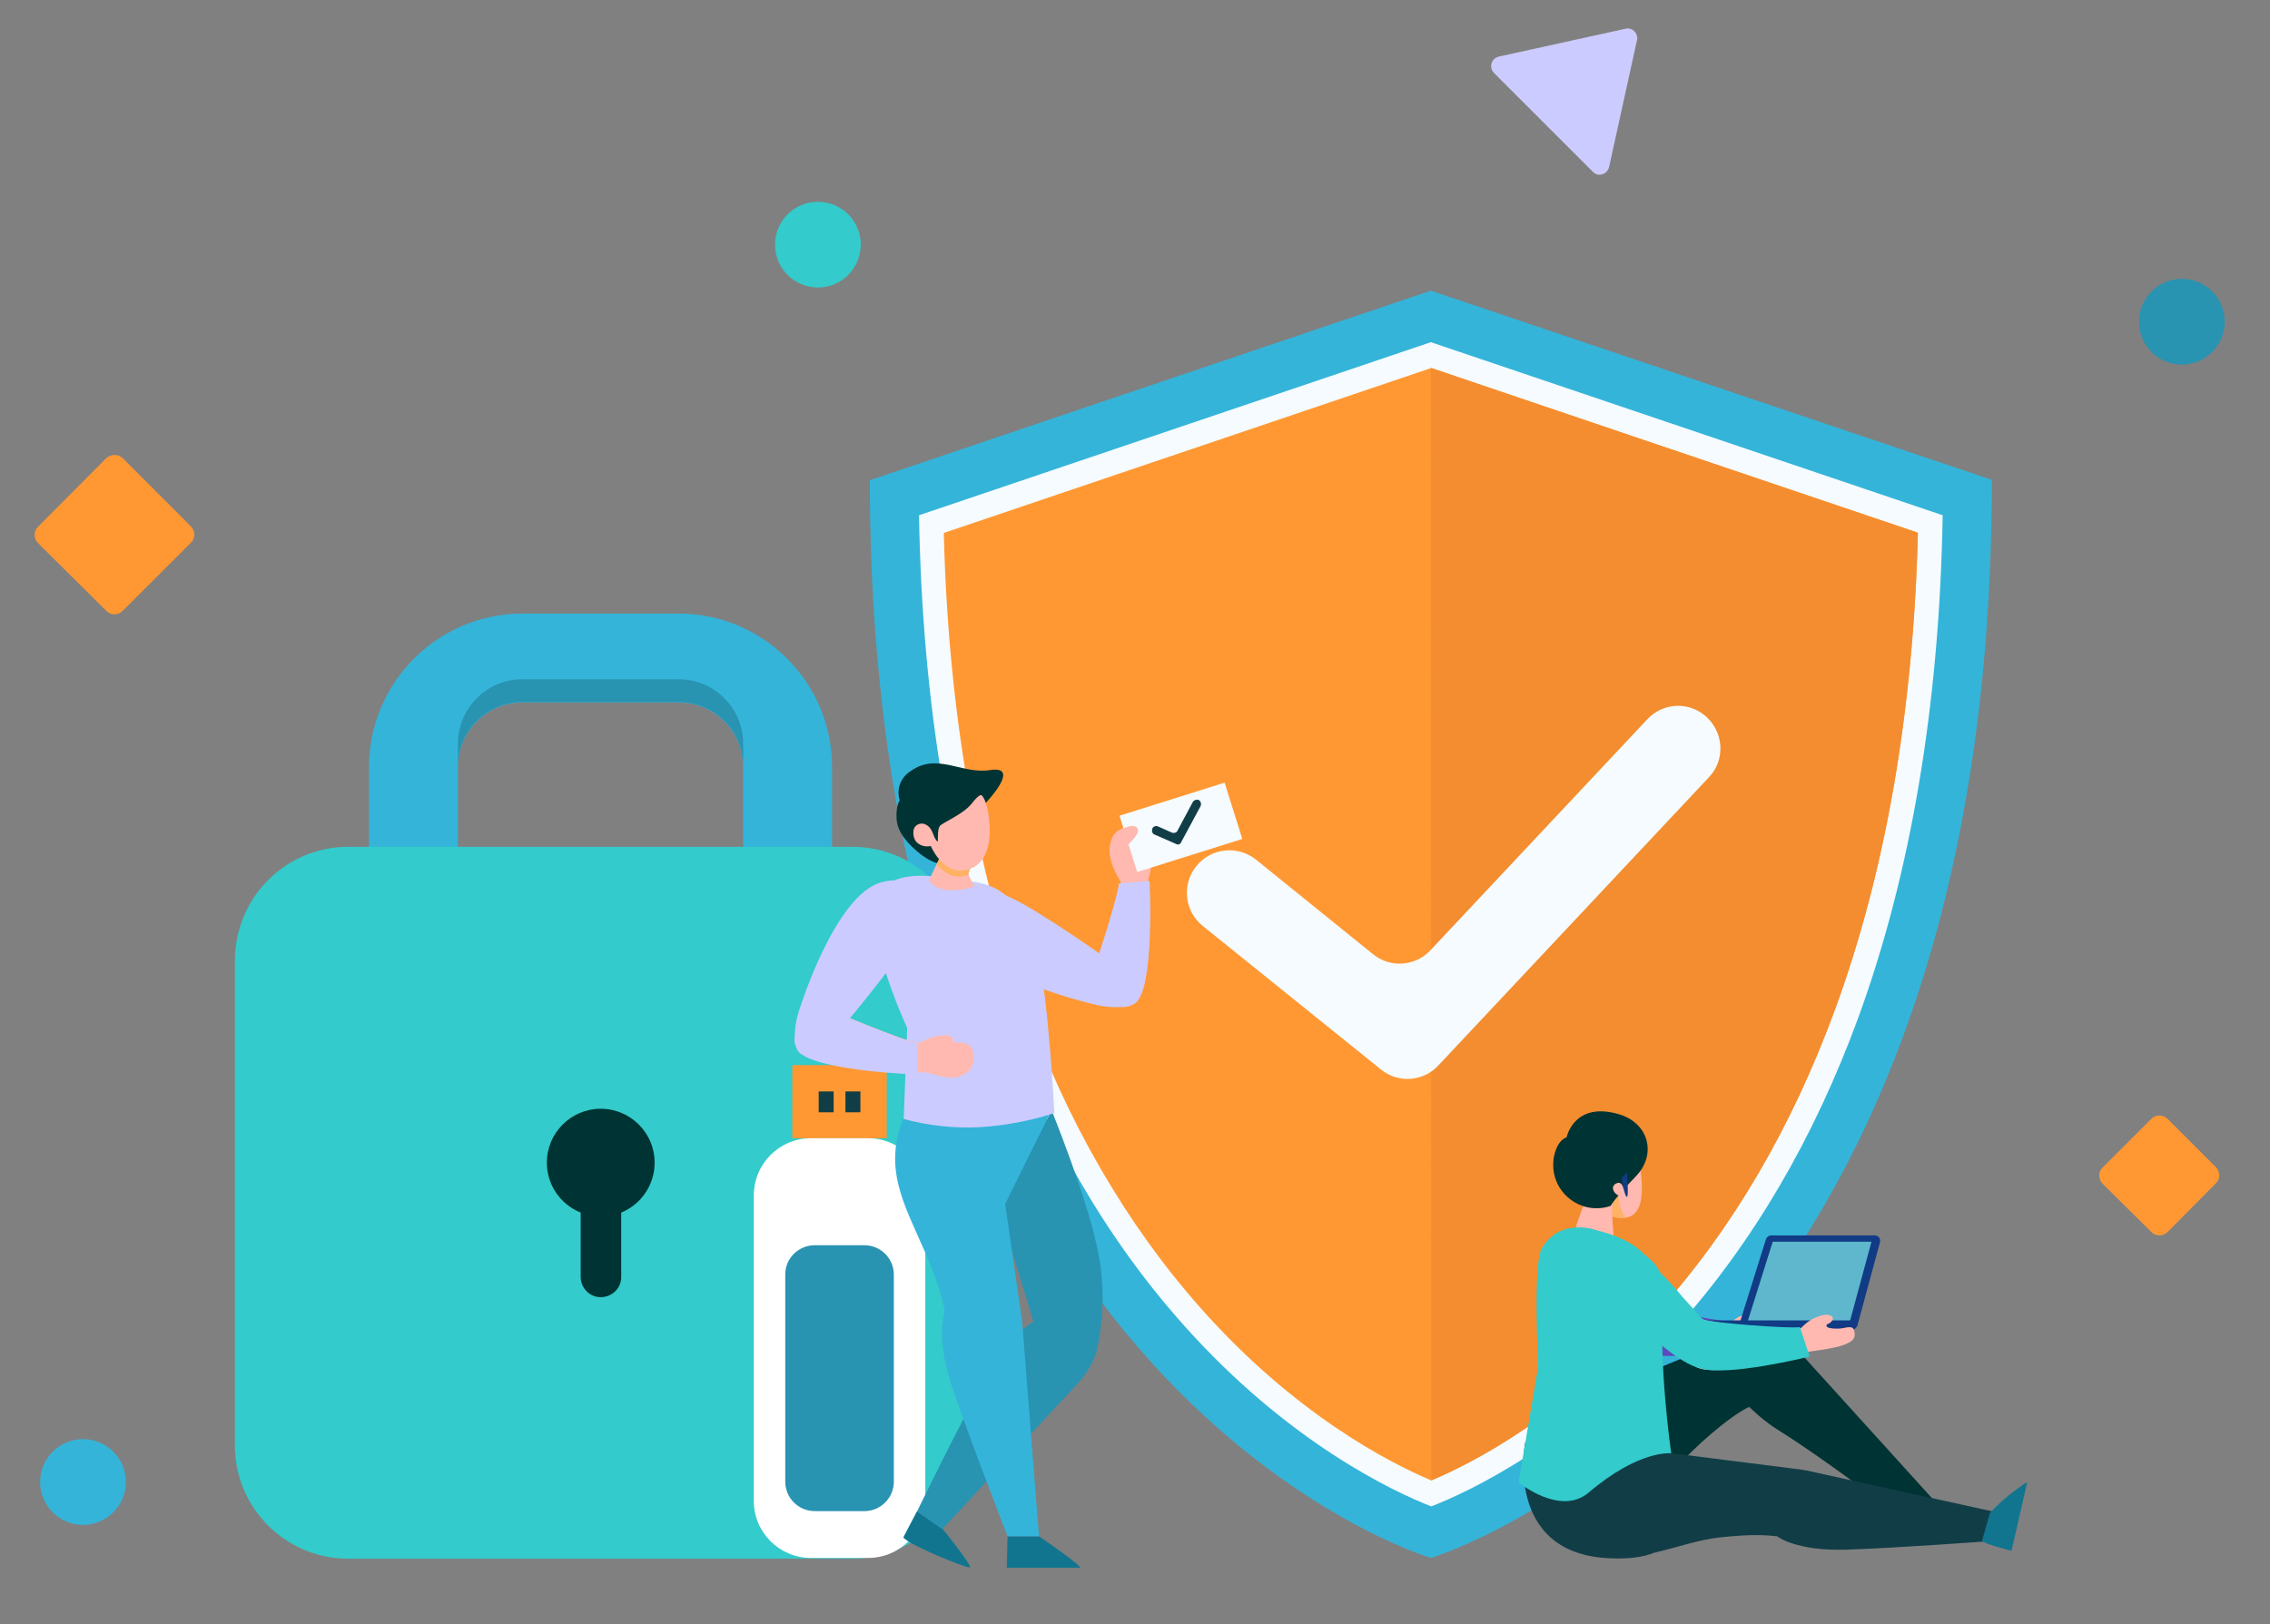 <?xml version="1.0" encoding="UTF-8"?>
<!-- Generator: Adobe Illustrator 27.5.0, SVG Export Plug-In . SVG Version: 6.00 Build 0)  -->
<svg xmlns="http://www.w3.org/2000/svg" xmlns:xlink="http://www.w3.org/1999/xlink" version="1.1" id="Layer_1" x="0px" y="0px" viewBox="0 0 577 413" style="enable-background:new 0 0 577 413;" xml:space="preserve">
<rect x="0" y="0" width="577" height="413" fill="#808080" stroke="none"/>
<style type="text/css">
	.st0{fill:#34B4D9;}
	.st1{fill:#F5FBFF;}
	.st2{fill:#FF9833;}
	.st3{fill:#F48D2F;}
	.st4{fill:#2993B2;}
	.st5{fill:#299CB7;}
	.st6{fill:#33CBCB;}
	.st7{fill:#003333;}
	.st8{fill:#113D47;}
	.st9{fill:#FFFFFF;}
	.st10{fill:#FFB9B0;}
	.st11{fill:#CBCBFF;}
	.st12{fill:#117590;}
	.st13{fill:#FFB164;}
	.st14{fill:#5B4BBC;}
	.st15{fill:#113B84;}
	.st16{fill:#5EB7CC;}
</style>
<path class="st0" d="M363.7,73.9l-142.6,48.2c0,232,142.6,274,142.6,274  s142.6-42,142.6-274.1L363.7,73.9z"></path>
<path class="st1" d="M363.8,383c-9.5-3.7-36.5-16.3-63.2-46.4  c-19.4-21.8-34.8-48.4-45.9-79.2c-13.2-36.5-20.3-79-21.1-126.4  l130.1-44l130.1,44c-0.8,47.9-8,90.8-21.4,127.6  c-11.3,30.9-26.9,57.5-46.5,79.3C399.3,367.3,373.1,379.4,363.8,383z"></path>
<path class="st2" d="M363.8,376.4c-11.1-4.7-34.8-17-58.6-43.8  c-18.8-21.2-33.9-47.2-44.7-77.2c-12.5-34.7-19.5-75.1-20.6-119.9  l123.8-41.9l123.8,41.8c-1.1,45.4-8.2,86.1-21,121  c-11,30.1-26.2,56.1-45.3,77.3  C397.6,359.9,374.6,371.8,363.8,376.4z"></path>
<path class="st3" d="M363.8,376.4c10.8-4.5,33.8-16.4,57.4-42.6  c19.1-21.2,34.3-47.2,45.3-77.3c12.8-35,19.8-75.7,21-121l-123.8-42  L363.8,376.4L363.8,376.4z"></path>
<path class="st1" d="M351,271.9l-45.3-36.5c-4.6-3.7-5.4-10.5-1.6-15.2l0,0l0,0  c3.7-4.6,10.5-5.4,15.2-1.6l0,0l29.7,24  c4.4,3.6,10.8,3.1,14.6-1l55.1-58.7  c4.1-4.4,10.9-4.6,15.2-0.5l0,0c4.3,4.1,4.6,10.9,0.5,15.2l0,0  l-68.8,73.3C361.8,275,355.4,275.5,351,271.9z"></path>
<path class="st0" d="M211.5,260H93.8v-65c0-21.5,17.5-39,39-39H172.5c21.5,0,39,17.5,39,39l0,0V260z M116.4,237.4  h72.5V195c0-9.1-7.4-16.4-16.4-16.4h-39.7  c-9.1,0-16.4,7.4-16.4,16.4V237.4z"></path>
<path class="st4" d="M172.5,172.7h-39.7c-9.1,0-16.4,7.4-16.4,16.4v5.8  c0-9.1,7.4-16.4,16.4-16.4H172.5c9.1,0,16.4,7.3,16.4,16.4v-5.8  C188.9,180,181.5,172.7,172.5,172.7z"></path>
<rect x="93.8" y="254.1" class="st5" width="117.7" height="5.8"></rect>
<path class="st6" d="M88.5,215.3h128.2c15.9,0,28.8,12.9,28.8,28.8V367.5  c0,15.9-12.9,28.8-28.8,28.8H88.5c-15.9,0-28.8-12.9-28.8-28.8  V244.1C59.8,228.2,72.6,215.3,88.5,215.3z"></path>
<path class="st7" d="M166.4,295.6c0-7.6-6.2-13.7-13.7-13.7  c-7.6,0-13.7,6.2-13.7,13.7c0,5.6,3.4,10.6,8.6,12.7v16.1  C147.5,327.3,149.7,329.7,152.5,329.8c2.9,0.1,5.3-2.1,5.4-4.9  c0-0.2,0-0.3,0-0.5v-16.1C163,306.2,166.4,301.2,166.4,295.6z"></path>
<rect x="201.4" y="270.8" class="st2" width="24" height="18.6"></rect>
<rect x="208.1" y="277.5" class="st8" width="3.8" height="5.3"></rect>
<rect x="214.9" y="277.5" class="st8" width="3.8" height="5.3"></rect>
<path class="st9" d="M206.1,289.4h14.6c8,0,14.5,6.5,14.5,14.5v77.7c0,8-6.5,14.5-14.5,14.5h-14.6  c-8,0-14.5-6.5-14.5-14.5V304C191.6,295.9,198.1,289.4,206.1,289.4z"></path>
<path class="st4" d="M207.1,316.6h12.6c4.1,0,7.5,3.3,7.5,7.5v52.6  c0,4.1-3.3,7.5-7.5,7.5h-12.6c-4.1,0-7.5-3.3-7.5-7.5V324  C199.6,319.9,203,316.6,207.1,316.6z"></path>
<path class="st10" d="M288.6,255c5.2-4,3.2-31,3.2-31s2.3-8.1,1-10.7  s-2.9-3.2-4.7-3.2S284,210.8,283,212.4  c-0.9,1.7-1.2,3.6-0.8,5.5c0.8,4,2.6,5.6,2.7,6.6  c0,2.5-7.7,25.4-8.5,25.5C276.5,250.1,283.4,259,288.6,255z"></path>
<path class="st11" d="M254.7,227.4c-4.5-0.8-13.7,0.2-10.4,9.7  c4.1,11.5,33.6,18.2,33.6,18.2l0,0c2.5,0.7,5.1,0.9,7.7,0.7  c0.9,0,1.7-0.3,2.4-0.7h0.1c0.7-0.3,1.2-0.9,1.5-1.7  c3.8-7,2.6-29.6,2.6-29.6l-7.8,0.6c0,1.5-2.7,10.9-5,17.8  C279.5,242.4,259.2,228.2,254.7,227.4z"></path>
<path class="st12" d="M233.1,384.2l-3.5,6.7c1.5,1.9,16.1,7.9,16.9,7.6  s-7-9.9-7-9.9L233.1,384.2z"></path>
<path class="st12" d="M256.1,390.6l-0.2,8H274.5c0.6-0.5-10.4-8-10.4-8H256.1z"></path>
<path class="st4" d="M278.7,316.4c-2.8-12.9-11.4-34.1-11.4-34.1  l-13.1,25.9l8.5,27.8c-2.1,1.3-6.9,4.8-11.8,13.6  c-6.8,12-17.8,34.7-17.8,34.7l6.4,4.5l34.5-37.1  c2.1-2.3,3.8-5,4.7-8C280.8,334.6,280.8,325.3,278.7,316.4z"></path>
<path class="st0" d="M259.8,335.8l-0.1-0.5v-0.2l0,0l-4.2-29l11.8-23.9l-37,0.7  c-6.4,13.7-0.4,23.3,4.9,35.6c4,9.3,4.8,13.6,4.9,15.2l0,0  c0,0-2.4,6.2,2,19.2s14,37.7,14,37.7h8L259.8,335.8L259.8,335.8z"></path>
<path class="st11" d="M243.2,224c0,0-14.1-4.4-19.7,2.7s7.1,34.7,7.1,34.7  L229.7,284.5c6.3,1.7,12.7,2.4,19.2,2.1  C255.4,286.2,261.8,285,268,283c0,0-1.4-29.1-4.5-42.3  c-2.1-8.9-6.1-11.7-8.8-13.8C250,223.5,243.2,224,243.2,224z"></path>
<path class="st10" d="M202.8,267c3.6,5.5,32.9,5.7,32.9,5.7s5.6,2,8.2,1  s3.5-2.5,3.6-4.3s-0.3-3.5-2-4.1c-1.4-0.3-2.9-0.4-4.4-0.2h1.2  c0,0,0.4-2-2.1-1.9c-4.4,0.1-5.9,2.1-6.9,2  c-2.5-0.2-24.7-9.1-24.8-9.9C208.6,255.4,199.2,261.5,202.8,267z"></path>
<path class="st7" d="M239.8,219.6c0,0-2,0.5-5.9-2.5c-3-2.4-5.8-5.4-6-8.9  s0.8-4.7,0.8-4.7c-0.9-2.8,0.2-5.8,2.7-7.4  c6.8-4.9,13,0.8,20.2-0.3c8.2-1.3-1,8.3-1,8.3L239.8,219.6z"></path>
<path class="st10" d="M239.2,217.4c0,0-3.1,6.2-3,6.5s1.4,2.1,4.6,2.4  c2.3,0.2,4.7-0.1,6.9-1c0,0-1.5-2.4-1.5-3.2  c0.4-1.3,0.9-2.6,1.5-3.8L239.2,217.4z"></path>
<path class="st13" d="M246.1,222.2c0.4-1.3,0.9-2.6,1.5-3.8l-8.4-1  l-1.1,2.3c1.4,1.8,3.6,3.5,6.5,3.1c0.5-0.1,1.1-0.2,1.6-0.4  C246.2,222.4,246.2,222.3,246.1,222.2z"></path>
<path class="st10" d="M249.5,202.2c0,0,1.5,1,2,6.9s-1,11.4-6.5,12.2  s-8.4-6.2-8.4-6.2c-1,0.2-2.1,0.1-3-0.5  c-1.7-1-1.6-3.3-1.2-4.1c0.6-1.1,2-1.4,3-0.8  c0.1,0,0.1,0.1,0.2,0.1c1.4,0.9,1.6,2.6,2.1,3.4  s0.7,1,0.7,0.4s-0.1-2.8,0.5-3.6s6-3,8.1-5.7S249.5,202.2,249.5,202.2  z"></path>
<rect x="286.199" y="202.688" transform="matrix(0.954 -0.3 0.3 0.954 -49.276 99.889)" class="st1" width="28" height="15"></rect>
<path class="st8" d="M299,214.6l-5.5-2.4c-0.6-0.2-0.8-0.9-0.6-1.5l0,0l0,0  c0.2-0.6,0.9-0.8,1.4-0.6l0,0l3.6,1.6c0.5,0.2,1.2,0,1.4-0.5  l3.9-7.3c0.3-0.5,1-0.7,1.5-0.5l0,0c0.5,0.3,0.7,0.9,0.5,1.5l0,0l-4.9,9.1  C300.1,214.6,299.5,214.9,299,214.6z"></path>
<path class="st10" d="M284.1,211.5c0,0,3.5-2.5,4.9-1.1s-2.8,4.8-2.8,4.8  L284.1,211.5z"></path>
<path class="st11" d="M233,235.4c1.1-4.4,0.9-13.7-8.9-11.1  c-11.8,3.1-20.8,32.1-20.8,32.1l0,0c-0.9,2.5-1.3,5-1.3,7.6  c-0.1,0.9,0.1,1.7,0.5,2.5v0.1c0.3,0.7,0.8,1.3,1.5,1.6  c6.7,4.3,29.3,5,29.3,5v-7.9c-1.5-0.1-10.6-3.6-17.3-6.4  C216.1,258.9,231.9,239.8,233,235.4z"></path>
<path class="st10" d="M411.5,342.4c4,4.5,30.8,0.6,30.8,0.6s5.4,1.1,7.6-0.2  s2.9-2.8,2.7-4.4s-0.7-3.1-2.4-3.5c-1.3-0.1-2.7,0-4,0.5  l1.1-0.1c0,0,0.1-1.8-2.2-1.5c-4,0.7-5,2.7-6,2.8  c-2.3,0.2-23.8-4.9-23.9-5.6C415.2,330.9,407.5,337.8,411.5,342.4z"></path>
<path class="st14" d="M393,317.6C393,317.5,393,317.5,393,317.6  c0.9-3.2,4.9-5.4,7.9-4.3c3.7,1.3,9.9,11.4,9.9,11.4l0,0  c2.5,3.4,4,6,4.4,6.2c0,0,0.1,0,0.1,0.1c1.5,1,21.9,5.1,24.1,4.9  L441,343.7c0,0-21.4,2.6-28-0.4c-3.9-1.6-8.8-6.4-13-11.8l0,0  c-2.7-3-4.9-6.5-6.5-10.2v-0.1v-0.1c-0.1-0.3-0.2-0.6-0.3-0.9  v-0.1c0,0,0,0,0-0.1c-0.1-0.2-0.1-0.5-0.2-0.7v-0.1  c-0.1-0.5,0-1,0.1-1.5L393,317.6z"></path>
<path class="st15" d="M470.7,338.1h-27.3c-0.7,0-1.3-0.6-1.3-1.3  c0-0.1,0-0.3,0.1-0.4l6.7-21.4c0.2-0.5,0.7-0.9,1.3-0.9  h26.4c0.7,0,1.3,0.6,1.3,1.3c0,0.1,0,0.2,0,0.3l-5.8,21.4  C471.8,337.7,471.3,338.1,470.7,338.1z"></path>
<polygon class="st16" points="470.1,336.4 444.1,336.4 450.6,315.7 475.7,315.7   "></polygon>
<polygon class="st15" points="470.6,338.1 430.6,338.1 431.7,335.7 471.7,335.7   "></polygon>
<path class="st7" d="M440.3,340.1l-38.8,16l0.1,2.7l-5.7,12.3  c0,0-0.5,16.5,12.4,13.4c9.5-2.3,20.1-14.1,24.2-17.8  c7.8-7,11.3-8.6,12.1-9c2.5,2.4,5.2,4.6,8.2,6.4  c10.7,6.7,29.3,20.8,29.3,20.8l9.6-3.3l-36.6-40.4  C450.8,336.6,440.3,340.1,440.3,340.1z"></path>
<path class="st10" d="M416.3,294c0,0,3.4,13.2-2,15.3  c-4.2,1.7-9.1-2.7-9.1-2.7S409.7,291.9,416.3,294z"></path>
<path class="st13" d="M413.4,309.6c-2-1.7-2-5.6-2-5.6S407.8,301.2,406,304.2  c-0.2,0.5-0.4,1-0.5,1.4c0,0.1-0.1,0.2-0.1,0.3  c-0.1,0.3-0.1,0.6-0.1,0.9C406.3,307.5,409.9,310.2,413.4,309.6  z"></path>
<path class="st10" d="M403.3,304.4c0,0-3.2,8.1-3.3,10  c0,0.3,2.4,1.8,5.3,1.6c4.9-0.3,4.9-1.4,4.9-1.4  s-0.3-2.9-0.4-6.1c-0.1-1.2,0-2.4,0.4-3.6L403.3,304.4z"></path>
<path class="st7" d="M409.4,306.6c-5.7,2-12-1.1-14-6.8  c-0.6-1.7-0.7-3.5-0.5-5.3c0.9-4.9,3.3-5.3,3.3-5.3  s1.8-9.1,13-6c7.8,2.1,10.1,10.2,4.6,15.9  S409.4,306.6,409.4,306.6z"></path>
<path class="st15" d="M412.2,299.6c0,0,0.7,4.5,1.3,4.7s0-6.2,0-6.2  L412.2,299.6z"></path>
<path class="st10" d="M412.7,302.4c0,0-0.3-2.3-1.9-1.5s-0.5,2.6,0.5,3  S412.7,302.4,412.7,302.4z"></path>
<path class="st8" d="M458.9,373.8L458.9,373.8h-0.3l-0.3-0.1l0,0l-55.4-7  l-0.1,1.4l-15.1-1.4c0,0-5.7,28.5,21.7,29.5  c5.1,0.2,8.6-0.4,11-1.4C426,393.5,431.7,391.5,437,390.9  c9.3-1,12.4-0.5,14.7-0.3l0,0c0,0,4.8,3.8,17.5,3.4s37-2.2,37-2.2  l2.2-7.1L458.9,373.8z"></path>
<path class="st12" d="M503.8,391.8l2-7.1c1.5-1.7,3.2-3.2,4.9-4.6  c1.5-1.2,3-2.3,4.6-3.3l-4,17.5  C511.3,394.3,504.3,392.5,503.8,391.8z"></path>
<path class="st6" d="M406.2,312.9c0,0-9.5-3.7-14.3,4.5c-2.3,3.9-0.9,30-0.9,30  l-5,29.5c0,0,10.6,8.7,17.8,2.6c12.9-11,21-10,21-10s-3.3-22.6-2-38.9  c0.7-8.4-3.2-10.1-5.5-12.3C413.5,314.5,406.2,312.9,406.2,312.9z"></path>
<path class="st10" d="M430.6,347.2c4.5,3.9,29.5-3.6,29.5-3.6  s6.1-0.7,8.7-1.7s2.9-2,2.5-3.6s-2.3-0.5-4-0.5  c-4,0.1-2.9-1.1-2.9-1.1c0.6-0.2,1.1-0.5,1.4-1.1  c0.5-0.8-0.8-1.8-3-1.1c-3.9,1.2-4.7,3.3-5.6,3.5  c-2.2,0.5-24.2-1.9-24.5-2.6C432.9,335.4,426.1,343.3,430.6,347.2z"></path>
<path class="st6" d="M409.2,325C409.2,325,409.2,324.9,409.2,325  c0.5-3.3,4.2-5.9,7.3-5.3c3.8,0.8,11.2,10.1,11.2,10.1l0,0  c2.9,3.1,4.8,5.5,5.2,5.6l0.1,0.1  c1.6,0.8,22.3,2.4,24.5,1.9l2.5,7.5c0,0-20.9,5.2-27.9,3  c-4.1-1.1-9.6-5.3-14.3-10.1l0,0c-3-2.7-5.6-5.8-7.7-9.3  v-0.1v-0.1c-0.2-0.3-0.3-0.6-0.4-0.8l-0.1-0.1v-0.1  c-0.1-0.2-0.2-0.5-0.2-0.7V326.5c-0.1-0.5-0.2-1-0.1-1.5H409.2z"></path>
<path class="st2" d="M551,284.5l12.2,12.2c1.2,1.2,1.2,3.1,0,4.2L551,313.2  c-1.2,1.2-3.1,1.2-4.2,0L534.5,301c-1.2-1.2-1.2-3.1,0-4.2  l12.2-12.2C547.9,283.3,549.8,283.3,551,284.5z"></path>
<path class="st2" d="M31.2,116.5L48.5,133.8C49.7,135,49.7,136.9,48.5,138l-17.3,17.3  C30,156.5,28.1,156.5,27,155.3L9.7,138.1C8.5,136.9,8.5,135,9.7,133.9L27,116.5  C28.2,115.4,30.1,115.4,31.2,116.5z"></path>
<circle class="st6" cx="207.9" cy="62.2" r="10.9"></circle>
<circle class="st0" cx="21.1" cy="376.8" r="10.9"></circle>
<circle class="st4" cx="554.6" cy="81.8" r="10.9"></circle>
<path class="st11" d="M404.9,43.7L379.7,18.5c-0.9-0.9-0.9-2.5,0-3.4  c0.3-0.3,0.8-0.6,1.2-0.7l32.3-7.1  c1.3-0.3,2.6,0.5,2.9,1.9c0.1,0.3,0.1,0.7,0,1L409,42.5  c-0.3,1.3-1.6,2.1-2.9,1.9C405.7,44.3,405.2,44,404.9,43.7z"></path>
</svg>
